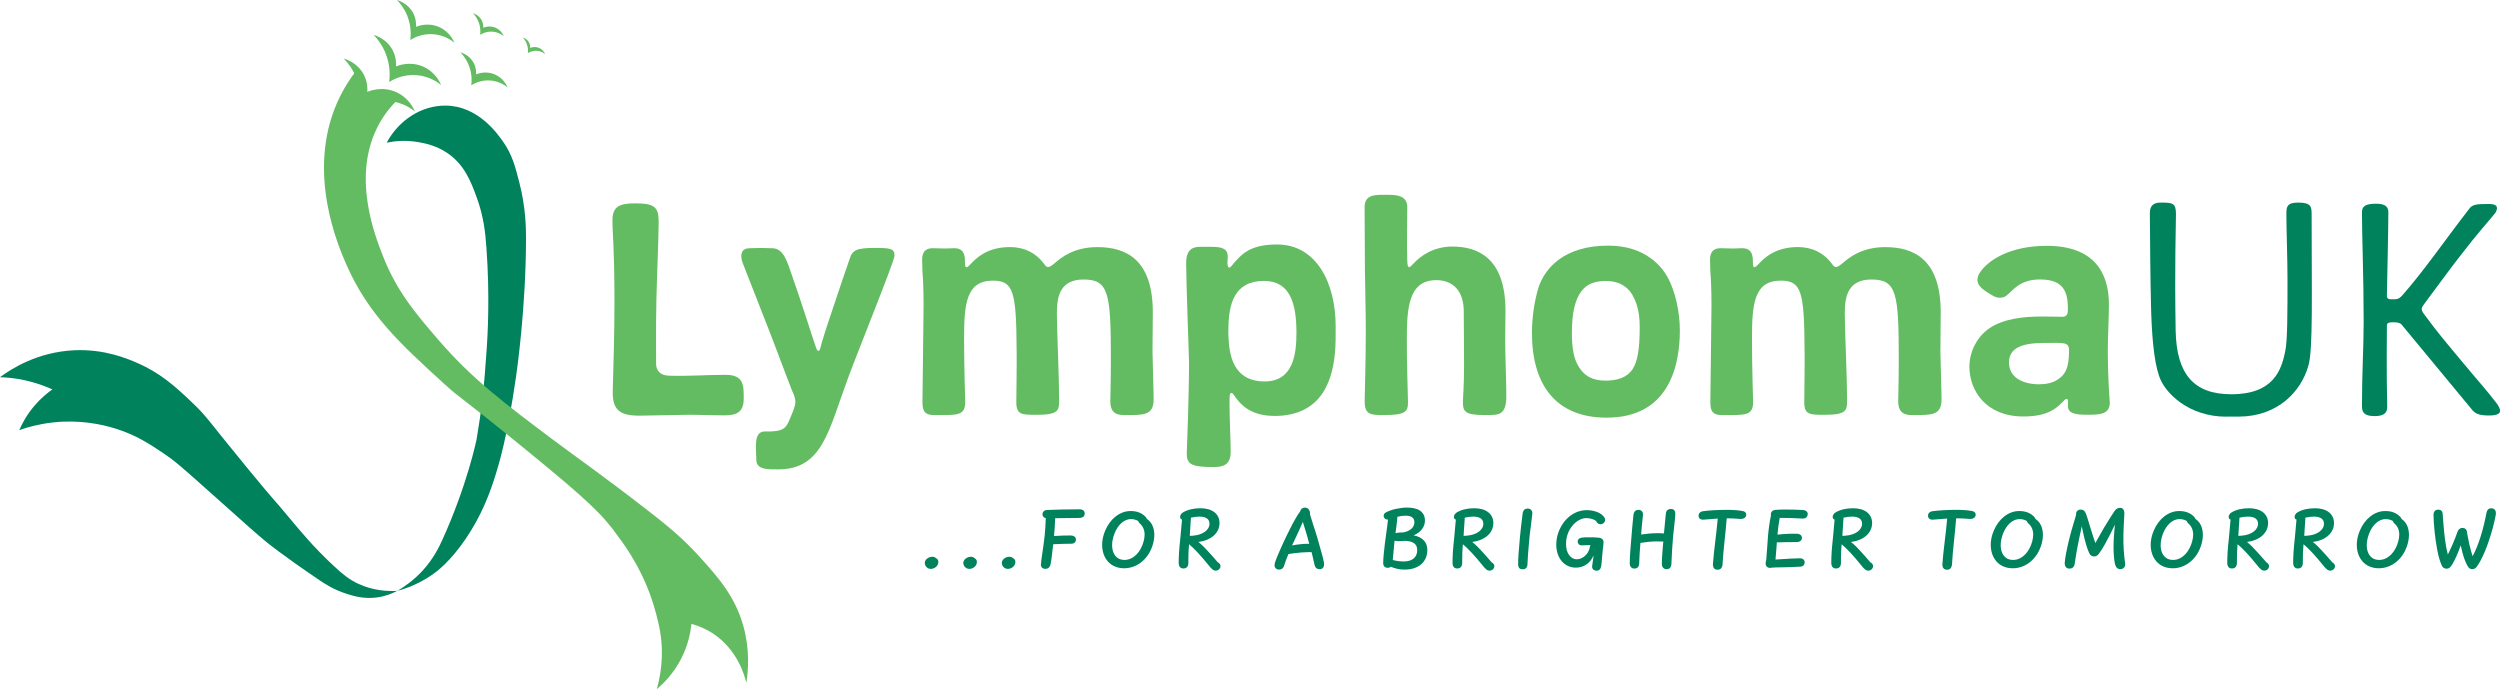 <?xml version="1.0" encoding="UTF-8"?>
<svg id="Layer_2" data-name="Layer 2" xmlns="http://www.w3.org/2000/svg" width="483.88" height="133.37" viewBox="0 0 483.88 133.37">
  <defs>
    <style>
      .cls-1 {
        fill: #00835d;
      }

      .cls-2 {
        fill: #63bc62;
      }
    </style>
  </defs>
  <g id="Text">
    <g>
      <g>
        <path class="cls-1" d="m74.83,27.62c1.35-.28,3.56-.57,6.2-.1,1.12.2,3.33.61,5.51,2.07,3.33,2.22,4.61,5.56,5.71,8.57,1.36,3.7,1.69,6.81,1.9,9.81.69,9.46.22,16.97.07,19.33-.53,7.95-1,11.92-1.97,17.72,0,0-1.77,8.73-6.6,19.4-.69,1.52-1.75,3.72-3.84,6.01-1.78,1.94-3.61,3.18-4.92,3.94,1.7-.46,4.2-1.35,6.79-3.15.92-.64,3.47-2.52,6.5-6.99,2.97-4.4,4.47-8.43,5.42-11.32,1.07-3.26,2.62-8.59,4.27-19.92.18-1.25,1.93-13.5,1.94-26.85,0-1.94-.03-5.88-1.28-10.77-.78-3.05-1.38-5.42-3.15-7.94-1.11-1.58-4.86-6.94-11.13-6.99-4.65-.04-9.04,2.78-11.42,7.19Z"/>
        <path class="cls-2" d="m68.83,13.83c-1.01,1.33-2.35,3.3-3.5,5.87-6.11,13.64.17,28,1.73,31.55,4.23,9.65,10.55,15.42,18.91,23.04,3.48,3.17,2.44,1.82,15.75,12.7,12.16,9.93,14.95,12.64,17.92,16.84h0c1.59,2.12,5.37,7.36,7.35,14.97.54,2.06,1.14,4.44,1.12,7.68-.02,2.88-.52,5.25-.98,6.89,1.24-1.03,3.21-2.94,4.73-5.91,1.37-2.69,1.81-5.14,1.97-6.7,1.24.33,2.78.92,4.33,1.97,4.53,3.07,5.92,7.86,6.3,9.45.38-2.43.69-6.45-.59-11.03-1.6-5.74-4.91-9.46-8.47-13.39-3.38-3.73-6.34-6.1-10.11-9.03-8.88-6.89-13.14-9.79-18.25-13.62-9.48-7.11-15.68-11.77-22.25-19.4-4.42-5.13-7.97-9.32-10.63-16.05-1.59-4.03-6.24-15.76-.78-25.67,1.13-2.06,2.43-3.54,3.34-4.46-2.3,0-3.74-.72-6.04-.72-.33-1.9-1.51-3.09-1.84-4.99Z"/>
        <path class="cls-1" d="m76.9,114.36c-1.76.1-4.6.01-7.58-1.38-1.7-.79-2.92-1.76-4.73-3.45-3.87-3.6-6.45-6.74-8.47-9.16-4.02-4.83-2.23-2.47-7.98-9.45-7.76-9.42-7.95-10.17-10.9-12.96-3.23-3.07-6.06-5.7-10.67-7.71-2-.87-6.33-2.7-12.11-2.46-7.13.3-12.26,3.58-14.47,5.22,1.36.04,3,.19,4.82.59,2.14.47,3.93,1.14,5.32,1.77-1,.71-2.24,1.73-3.45,3.15-1.49,1.74-2.4,3.45-2.95,4.73,1.57-.55,3.79-1.18,6.5-1.48,5.06-.56,9.31.31,12.11,1.18,4.02,1.25,6.66,3.02,9.35,4.82,2.09,1.4,3.15,2.33,9.26,7.78,7.66,6.84,8.56,7.66,10.73,9.45,0,0,2.81,2.33,10.14,7.29,1.03.69,2.77,1.86,5.32,2.66,1.36.43,3.31,1.02,5.81.69,1.73-.23,3.08-.82,3.94-1.28Z"/>
        <path class="cls-2" d="m72.31,6.74c.67.69,1.67,1.91,2.36,3.68.91,2.34.79,4.42.66,5.45.62-.4,2.67-1.58,5.45-1.31,2.39.23,3.99,1.41,4.6,1.9-.19-.45-1.08-2.49-3.41-3.54-2.57-1.16-4.92-.23-5.32-.07.04-.59.04-1.84-.66-3.15-1.13-2.15-3.24-2.82-3.68-2.95Z"/>
        <path class="cls-2" d="m76.84,0c.57.59,1.42,1.62,2.01,3.12.78,1.99.67,3.75.56,4.63.53-.34,2.26-1.35,4.63-1.11,2.03.2,3.39,1.2,3.9,1.62-.16-.39-.92-2.12-2.9-3.01-2.19-.99-4.18-.19-4.52-.06.03-.5.03-1.56-.56-2.68-.96-1.82-2.75-2.4-3.12-2.51Z"/>
        <path class="cls-2" d="m89.11,10.13c.47.48,1.17,1.33,1.65,2.57.64,1.64.55,3.09.46,3.81.44-.28,1.86-1.11,3.81-.92,1.67.16,2.79.98,3.21,1.33-.13-.32-.76-1.74-2.38-2.48-1.8-.81-3.44-.16-3.71-.05.03-.41.02-1.28-.46-2.2-.79-1.5-2.26-1.97-2.57-2.06Z"/>
        <path class="cls-2" d="m91.55,2.57c.31.32.77.87,1.08,1.68.42,1.07.36,2.02.3,2.49.29-.18,1.22-.73,2.49-.6,1.09.11,1.83.65,2.1.87-.09-.21-.5-1.14-1.56-1.62-1.18-.53-2.25-.1-2.43-.03.02-.27.02-.84-.3-1.44-.52-.98-1.48-1.29-1.68-1.35Z"/>
        <path class="cls-2" d="m101.16,7.23c.22.23.56.64.79,1.23.3.78.26,1.47.22,1.82.21-.13.89-.53,1.82-.44.8.08,1.33.47,1.53.64-.06-.15-.36-.83-1.14-1.18-.86-.39-1.64-.08-1.77-.02.01-.2.01-.61-.22-1.05-.38-.72-1.08-.94-1.23-.99Z"/>
        <path class="cls-2" d="m66.53,11.33c.71.73,1.77,2.01,2.49,3.88.96,2.47.83,4.66.69,5.75.66-.42,2.81-1.67,5.75-1.39,2.52.25,4.21,1.49,4.85,2.01-.2-.48-1.14-2.63-3.6-3.74-2.72-1.23-5.2-.24-5.61-.07.04-.63.04-1.94-.69-3.33-1.19-2.27-3.42-2.98-3.88-3.12Z"/>
        <g>
          <path class="cls-2" d="m118.6,75.61c.11-5.45.33-9.84.33-17.29,0-10.56-.39-12.95-.39-15.68s1.45-3.28,4.39-3.28c3.72,0,4.56.67,4.56,3.61-.06,4.84-.33,9.95-.44,15.07-.11,4.84-.06,9.84-.06,12.29,0,1.78,1.22,2.39,2.67,2.39,3.84.11,6.89-.17,10.84-.17,3.56,0,3.45,2.22,3.45,4.62,0,2.78-1.56,3.22-3.84,3.22s-4.72-.11-6.5-.11c-2.17,0-7.89.17-9.84.17-3.72,0-5.28-1-5.17-4.84Z"/>
          <path class="cls-2" d="m145.12,48.04c1.78-.06,3.06-.06,4.11,0,1.11,0,2.28.22,3.39,3.34,2.84,8.01,4.5,13.62,5.34,15.95.28.83.67.72.83,0,.17-.78,1.11-3.84,2.11-6.73,1.06-3.28,3.17-9.39,3.56-10.51.5-1.67,1.28-2.11,5-2.11,2.95,0,3.72.17,3.67,1.56-.06,1.11-7.39,19.23-8.95,23.52-3.78,10.12-4.89,17.79-13.56,17.79-1.89,0-4.17.11-4.23-1.78-.06-1.22-.11-2.61-.06-3.34.06-.78.22-2.28,1.83-2.22,3.67.11,4-.83,4.61-2.17.56-1.33,1.17-2.67,1.17-3.5.06-.61-.33-1.61-.61-2.17-.39-.89-4.45-11.84-5.61-14.62l-4-10.23c-.56-1.61-.17-2.78,1.39-2.78Z"/>
          <path class="cls-2" d="m223.29,77.28c0,3.17-1.95,3.06-5.67,3.06-1.5,0-2.72-.39-2.72-2.72,0-1.11.11-3,.11-8.23,0-12.73-.44-15.29-5.28-15.29-4.34,0-5.17,2.95-5.17,6.45,0,3.17.44,12.62.44,16.79,0,2,.06,2.95-4.34,2.95-2.89,0-3.95,0-3.95-2.45,0-1,.11-8.23.06-10.01-.06-11.45-.61-13.51-4.61-13.51-5.11,0-5.56,4.45-5.56,11.12,0,6.11.22,11.45.22,12.29,0,2.78-1.45,2.61-5.89,2.61-1.45,0-2.39-.28-2.39-2.39,0-1.33.22-16.4.22-18.85,0-2.95-.11-5.45-.22-6.56,0-.78-.06-1.61-.06-2.17,0-.78.06-2.33,2.06-2.33.72,0,1.56.06,2.45.06.56,0,1.11-.06,1.67-.06,1.95,0,2.11,1.39,2.11,2.56s.11,1.61,1.17.44c1-1.06,3.11-3.22,7.56-3.22,2.72,0,5.06,1.11,6.73,3.45.5.72,1,.39,1.78-.22,1.39-1.22,3.84-3.22,8.39-3.22,5.5,0,10.73,2.33,10.73,12.62,0,2.39-.06,5.11-.06,7.67.06,3.89.22,7.34.22,9.17Z"/>
          <path class="cls-2" d="m246.64,80.5c-4.5,0-6.45-2.17-7.39-3.45-.39-.5-.61-1-.94-1-.39,0-.33,1-.33,2.34,0,2.56.22,7,.22,9.06,0,2.56-1.45,2.95-3.39,2.95-4.45,0-5.11-.67-5.11-2.67,0-.17.44-10.95.44-17.45,0-1.22-.56-15.57-.56-19.4,0-2.83,1.56-3.11,2.72-3.11h2.11c2.06,0,3.22.33,3.22,1.89,0,.5-.06.94-.06,1.28,0,.67.28,1.17.72.61,1.95-2.28,3.45-4.23,8.89-4.23,7.62,0,11.34,7.45,11.34,15.84,0,2.22,0,3.11-.06,4.06-.33,5.78-2.22,13.29-11.84,13.29Zm-8.89-16.62c0,.89,0,1.28.06,1.72.17,4.5,1.78,8.23,6.95,8.23,5.62,0,6.17-5.39,6.17-9.45,0-5.5-1.17-10.01-6.28-10.01-5.78,0-6.89,4.5-6.89,9.51Z"/>
          <path class="cls-2" d="m267.71,37.7c2.22,0,4.61-.11,4.67,2.34,0,1.95-.11,7.45,0,10.4.06,1.95.5,1.28,1.28.5,1.22-1.33,3.72-3.22,7.45-3.22,4.95,0,10.28,2.22,10.28,12.45,0,1.83-.06,3.5-.06,5.39,0,3.11.22,8.17.22,11.06,0,3.84-1.45,3.72-4.17,3.72-4,0-4.23-.78-4.23-2.61,0-.78.22-2.72.22-7,0-3.78-.06-9.9-.06-10.78-.17-4.45-2.83-5.73-5.34-5.73-4.72,0-5.61,4.17-5.67,10.17-.06,5.34.22,12.29.22,13.45,0,1.83-.44,2.5-4.72,2.5-2.5,0-3.67-.06-3.67-2.67,0-1.61.22-7.12.22-13.62,0-4.11-.17-10.06-.17-11.95l-.06-12.01c0-2.22,1.67-2.39,3.56-2.39Z"/>
          <path class="cls-2" d="m296.51,64.44c0-3.45.61-6.61,1.28-8.84,1.22-3.61,4.84-8.06,13.51-8.06,7.34,0,10.51,4.28,11.56,6.28,1.39,2.61,2.28,6.56,2.28,10.12,0,6.5-1.89,16.9-14.18,16.9-9.62,0-14.45-6.12-14.45-16.4Zm9.56-8.06c-1.22,1.67-1.83,4.17-1.83,8.06,0,2.78.33,5.11,1.45,6.73,1,1.56,2.5,2.5,5.06,2.5,2.33,0,4.11-.61,5.17-2.11,1.06-1.56,1.45-4.06,1.45-8.28,0-3.06-.67-4.95-1.5-6.34-1.61-2.5-4.11-2.56-5.28-2.56-2,.06-3.5.61-4.5,2Z"/>
          <path class="cls-2" d="m375.79,77.28c0,3.17-1.95,3.06-5.67,3.06-1.5,0-2.72-.39-2.72-2.72,0-1.11.11-3,.11-8.23,0-12.73-.44-15.29-5.28-15.29-4.34,0-5.17,2.95-5.17,6.45,0,3.17.45,12.62.45,16.79,0,2,.06,2.95-4.34,2.95-2.89,0-3.95,0-3.95-2.45,0-1,.11-8.23.06-10.01-.06-11.45-.61-13.51-4.62-13.51-5.11,0-5.56,4.45-5.56,11.12,0,6.11.22,11.45.22,12.29,0,2.78-1.44,2.61-5.89,2.61-1.45,0-2.39-.28-2.39-2.39,0-1.33.22-16.4.22-18.85,0-2.95-.11-5.45-.22-6.56,0-.78-.06-1.61-.06-2.17,0-.78.06-2.33,2.06-2.33.72,0,1.56.06,2.45.06.56,0,1.11-.06,1.67-.06,1.95,0,2.11,1.39,2.11,2.56s.11,1.61,1.17.44c1-1.06,3.11-3.22,7.56-3.22,2.72,0,5.06,1.11,6.73,3.45.5.72,1,.39,1.78-.22,1.39-1.22,3.84-3.22,8.39-3.22,5.5,0,10.73,2.33,10.73,12.62,0,2.39-.06,5.11-.06,7.67.06,3.89.22,7.34.22,9.17Z"/>
          <path class="cls-2" d="m404.7,80.28c-2.17,0-4.45.06-4.45-1.67,0-.78.17-1.39-.28-1.39-.11,0-.22.06-.39.22-1.39,1.45-3,3.17-7.95,3.17-7.34,0-10.45-5.11-10.45-9.62,0-3.06,1.61-5.89,3.78-7.39,2.72-1.89,6.56-2.34,10.23-2.34,3,0,3.61.06,3.95.06.94,0,1.11-.56,1.11-1.5,0-3.34-.83-5.73-5.39-5.73-4.06,0-5.28,2.22-6.56,3.17-.83.61-1.89.33-2.34.11-1.56-.89-2.28-1.39-2.78-2-.67-.83-.5-1.83,0-2.56,1.56-2.45,5.89-5.23,12.95-5.23,9.12,0,12.06,5.11,12.06,11.4,0,2.39-.22,5.89-.22,9.12,0,4.78.33,9.17.39,9.78,0,2-1.39,2.39-3.67,2.39Zm-4.23-12.45c0-1.72-1.06-1.45-4.84-1.45-4.23,0-6.78.94-6.78,3.78s2.5,4.17,5.73,4.22c1.33,0,2.67-.22,3.72-.94,1.33-.89,2.17-2,2.17-5.61Z"/>
        </g>
        <g>
          <path class="cls-1" d="m430.89,80.65c-7.28,0-11.94-4.61-13-7.89-1.05-3.05-1.44-8.33-1.56-13.72-.11-3.83-.22-14.83-.22-17.83,0-1.5.83-2,2.11-2,2.33,0,2.94.11,2.94,2.22,0,2.39-.28,9.77-.06,22.55.17,8.44,3.5,12.33,10.77,12.33,8.27,0,9.72-4.78,10.44-8.33.44-1.89.44-7.78.44-13.72,0-4.28-.22-9.77-.22-12.88,0-1.33.11-2.17,2.28-2.17,2.56,0,2.61.83,2.61,2.33,0,15.38.28,26.1-.61,29.16-1.39,5.11-6,9.94-13.55,9.94h-2.39Z"/>
          <path class="cls-1" d="m457.16,78.59c0-6.28.33-11.55.33-16.27,0-8.66-.33-16.83-.33-21.22,0-1.22.72-1.67,2.78-1.67,1.83,0,2.33.67,2.33,1.67,0,3-.22,13-.28,15.99,0,.33-.06.83.78.83,1,0,1.44.11,2.22-.78,4.17-4.72,7.94-10.27,12.88-16.66.67-.94,1.44-1,3.94-1,1.78,0,1.67.89,1.17,1.72-1.17,1.5-3.05,3.44-6.94,8.5-2.22,2.83-4.5,6.05-6.44,8.61-.94,1.28-1.22,1.44-.33,2.61,1.22,1.61,2,2.78,5.72,7.22,5,6.05,6.05,7.05,8.39,10.11.39.72,1.5,2.17-1.61,2.17-1.89,0-2.72-.33-3.39-1.22-6.11-7.33-9.05-11-13.55-16.38-.28-.33-.83-.44-1.56-.44-.67,0-1.28,0-1.28.61,0,1.61-.11,8.94.06,15.72,0,1.11-.5,1.83-2.44,1.83-2.33,0-2.44-1.05-2.44-1.94Z"/>
        </g>
      </g>
      <g>
        <path class="cls-1" d="m178.99,108.95c0-.65.75-1.19,1.45-1.19.26,0,.52.07.71.26.27.16.47.35.47.73,0,.73-.66,1.36-1.48,1.36-.64,0-1.15-.57-1.15-1.16Z"/>
        <path class="cls-1" d="m186.45,108.95c0-.65.75-1.19,1.45-1.19.26,0,.52.07.71.26.27.16.47.35.47.73,0,.73-.66,1.36-1.48,1.36-.64,0-1.15-.57-1.15-1.16Z"/>
        <path class="cls-1" d="m193.9,108.95c0-.65.75-1.19,1.45-1.19.26,0,.52.07.71.26.27.16.47.35.47.73,0,.73-.66,1.36-1.48,1.36-.64,0-1.15-.57-1.15-1.16Z"/>
        <path class="cls-1" d="m201.48,109.2c.02-.52.14-1.2.22-1.8.13-1,.36-2.38.49-3.66.12-1.18.19-2.27.22-3.45-.43-.08-.64-.41-.64-.75,0-.4.29-.8.85-.83,1.89-.09,4.23-.13,6.39-.13.63,0,.94.37.94.8,0,.47-.28.87-1.12.87-1.52,0-3.04.03-4.6.05-.03,1.2-.12,2.38-.22,3.45,1.13-.08,2.29-.12,3.17-.11.72,0,1.07.34,1.07.82,0,.43-.34.78-.89.78-1.17,0-2.32.04-3.51.1l-.25,2.13c-.06.55-.14,1.18-.25,1.69-.14.68-.51.94-1.02.94-.56,0-.88-.32-.87-.91Z"/>
        <path class="cls-1" d="m213.32,105.44c0-.87.19-1.8.6-2.76.98-2.32,2.89-3.77,4.9-3.77,1.16,0,2.19.32,2.98,1.2.09.1.15.22.17.32.99.65,1.45,1.79,1.45,3.09,0,.57-.09,1.17-.26,1.78-.75,2.69-2.9,4.69-5.58,4.69s-4.26-1.96-4.26-4.55Zm8.03-.65c.12-.46.19-.9.19-1.31,0-.88-.3-1.61-.94-2.17-.18-.16-.27-.32-.31-.48-.4-.21-.84-.36-1.38-.36-1.26,0-2.53.99-3.25,2.93-.28.76-.41,1.49-.41,2.14,0,1.67.88,2.84,2.36,2.84,1.85,0,3.21-1.62,3.74-3.59Z"/>
        <path class="cls-1" d="m234.39,109.96c-.51-.59-.99-1.21-1.53-1.84-.69-.8-1.46-1.64-2-2.14-.23-.21-.47-.43-.72-.64-.05.54-.08,1.01-.1,1.49-.03.72-.02,1.44-.03,2.16-.02.67-.35,1.04-.97,1.04-.54,0-.88-.35-.9-1.03-.02-.6.03-1.36.07-2.18.03-.75.14-1.55.26-2.81.1-1.03.22-2.28.31-3.45-.25-.05-.37-.26-.37-.51,0-.3.19-.66.58-.89.89-.52,2.05-.79,3.38-.79,2.25,0,3.67,1.1,3.67,2.86,0,1.93-1.62,3.35-4.09,3.67.71.55,1.4,1.27,1.99,1.94.52.58,1.16,1.27,1.75,1.98.38.2.54.48.54.76,0,.45-.4.87-.93.87-.28,0-.55-.11-.89-.5Zm-3.52-6.28c1.87-.12,3.23-1.07,3.23-2.32,0-.87-.67-1.37-1.95-1.37-.5,0-1.03.07-1.64.2-.05,1.06-.13,2.28-.23,3.52.17,0,.36,0,.59-.02Z"/>
        <path class="cls-1" d="m246.71,109.11c.09-.36.31-.93.51-1.41.33-.8.8-1.86,1.21-2.75.4-.88.85-1.76,1.27-2.61.65-1.31,1.38-2.61,1.94-3.35.13-.5.46-.74.93-.74.53,0,1.05.41.98,1.3.18.6.36,1.21.59,1.91.24.75.57,1.7.83,2.62.26.93.54,1.89.84,2.99.15.56.34,1.16.45,1.86.07.48,0,1.24-.84,1.24-.42,0-.85-.18-1-.9-.11-.51-.22-1-.38-1.66l-.18-.74c-.19,0-.4,0-.61,0-.79,0-1.84.09-2.8.21-.38.05-.72.1-1.07.16-.17.38-.31.74-.42,1.03-.16.41-.32.94-.43,1.26-.18.56-.6.72-.95.72-.56,0-1.03-.4-.85-1.13Zm6.48-3.86h.22c-.34-1.32-.57-2.03-.78-2.73l-.46-1.5c-.26.6-.51,1.18-.76,1.71-.53,1.16-.95,2.02-1.33,2.84,1.12-.22,2.32-.32,3.1-.32Z"/>
        <path class="cls-1" d="m269.22,109.69c-.16.14-.37.21-.6.21-.5,0-.9-.28-.9-.9,0-.92.16-2.43.33-3.84.12-1.01.31-2.17.43-3.16.06-.43.12-.95.17-1.45-.5.06-.84-.31-.84-.71,0-.24.12-.48.41-.65,1.06-.59,2.8-.95,4.13-.95,2.12,0,3.46.8,3.45,2.55,0,1.23-.88,2.28-2.18,2.82,1.71.37,2.64,1.32,2.64,2.84,0,2.33-1.71,3.8-4.41,3.8-1.01,0-1.91-.22-2.65-.56Zm5.08-3.23c0-1.16-.76-1.72-2.39-1.78-.71.09-1.41.09-1.99-.02l-.05.5c-.1,1.08-.21,2.14-.3,3.23.71.18,1.42.28,2.13.28,1.65,0,2.61-.81,2.61-2.22Zm-2.61-3.42c1.28-.28,2.06-.99,2.07-1.94,0-.88-.58-1.29-1.74-1.29-.47,0-1.02.08-1.55.21-.04.6-.12,1.33-.2,1.91l-.17,1.27c.47-.12,1.04-.16,1.59-.16Z"/>
        <path class="cls-1" d="m287.39,109.96c-.51-.59-.99-1.21-1.53-1.84-.69-.8-1.46-1.64-2-2.14-.23-.21-.47-.43-.72-.64-.05.54-.08,1.01-.1,1.49-.03.72-.02,1.44-.03,2.16-.02.67-.35,1.04-.97,1.04-.54,0-.88-.35-.9-1.03-.02-.6.03-1.36.07-2.18.03-.75.14-1.55.26-2.81.1-1.03.22-2.28.31-3.45-.25-.05-.37-.26-.37-.51,0-.3.19-.66.58-.89.89-.52,2.05-.79,3.38-.79,2.25,0,3.67,1.1,3.67,2.86,0,1.93-1.62,3.35-4.09,3.67.71.55,1.4,1.27,1.99,1.94.52.58,1.16,1.27,1.75,1.98.38.2.54.48.54.76,0,.45-.4.87-.93.87-.28,0-.55-.11-.89-.5Zm-3.52-6.28c1.87-.12,3.23-1.07,3.23-2.32,0-.87-.67-1.37-1.95-1.37-.5,0-1.03.07-1.64.2-.05,1.06-.13,2.28-.23,3.52.17,0,.36,0,.59-.02Z"/>
        <path class="cls-1" d="m293.84,109.21c0-.6.02-1.3.08-2.07.08-1.05.17-2.1.27-3.18.07-.7.14-1.4.22-2.11.09-.88.18-1.6.3-2.46.1-.71.49-.96.98-.96.61,0,.95.45.89,1.03-.07.79-.19,1.57-.29,2.45-.08.73-.21,1.44-.26,2.15-.1,1.15-.19,2.08-.27,3.12-.05.73-.07,1.46-.12,2.12-.03.54-.36.89-.9.89s-.9-.23-.9-.98Z"/>
        <path class="cls-1" d="m308.17,109.54c.02-.32.1-.7.14-1,.06-.38.1-.71.14-1.05-.33.75-.79,1.36-1.36,1.74-.61.42-1.31.64-2.08.64-2.2,0-3.79-1.81-3.79-4.46,0-1.6.56-3.18,1.58-4.47,1.09-1.39,2.65-2.2,4.31-2.2,1.36,0,2.77.47,3.39,1.36.31.44.17.95-.17,1.19-.41.3-1.12.28-1.4-.46-.46-.33-1.15-.55-1.92-.55-.94,0-2,.62-2.7,1.51-.81,1.03-1.2,2.18-1.2,3.52,0,1.83.94,2.94,2.06,2.94.46,0,.97-.17,1.38-.48.67-.49,1.08-1.19,1.27-2.27-.48,0-1.05.02-1.7.05-.47.02-.76-.36-.76-.74,0-.34.22-.65.72-.74.36-.07.92-.07,1.46-.07.69,0,1.4,0,1.91.07.55.07.92.33.92.9,0,.24-.07.82-.12,1.21-.07.69-.17,1.56-.23,2.44-.02.37-.07.77-.13,1.07-.12.52-.4.77-.87.77-.41,0-.9-.2-.87-.92Z"/>
        <path class="cls-1" d="m321.65,109.14c.02-1.41.16-2.87.28-4.32-.4-.02-.84-.03-1.27-.03-1.03,0-2.16.13-3.15.29-.12,1.41-.2,2.57-.24,3.94-.03.75-.41,1.03-.95,1.03-.44,0-.88-.3-.88-1.01,0-1.56.16-2.9.3-4.77.12-1.53.28-3.37.41-4.57.05-.48.27-1.02,1.02-1.02.52,0,.89.42.83,1.03-.13,1.14-.25,2.33-.36,3.75.99-.15,2.09-.26,3.11-.26.45,0,.89.01,1.31.05.13-1.51.28-2.87.36-3.78.06-.68.42-.96,1.03-.96.4,0,.85.21.81,1.05-.07,1.36-.31,2.86-.43,4.31-.14,1.73-.27,3.51-.32,5.19-.02.7-.33,1.11-.93,1.11-.46,0-.93-.31-.93-1.03Z"/>
        <path class="cls-1" d="m331.55,109.12c.12-2.1.69-5.96.92-8.75-.91.06-1.79.13-2.75.21-.61.05-.96-.29-.96-.75,0-.4.24-.8.89-.89,1.16-.16,3.01-.26,4.68-.26,1.02,0,2.22.08,2.96.23.59.12.7.47.7.71,0,.61-.61.86-1.17.82-.86-.07-1.7-.12-2.61-.12-.2,2.75-.7,6.55-.79,8.71-.03.81-.35,1.24-.96,1.24s-.96-.37-.92-1.14Z"/>
        <path class="cls-1" d="m341.75,109.02c0-.18.03-.39.11-.63.07-.78.13-1.63.19-2.52.05-.77.1-1.52.16-2.26.05-.64.14-1.24.22-1.89.07-.61.2-1.27.35-2-.13-.42.16-.96.82-1.03.58-.06,1.35-.07,2.16-.07,1.13,0,2.36.04,3.25.1,1.32.08,1.05,1.72-.09,1.65-1.5-.1-2.99-.13-4.45-.13-.1.58-.18,1.11-.25,1.56-.07.53-.13,1.07-.19,1.68,1.35-.15,2.59-.2,3.76-.17.68.02.98.39.98.8s-.31.81-1.03.81c-1.22,0-2.52.02-3.83.06l-.06.95c-.04.7-.12,1.6-.2,2.37.38-.02.76-.05,1.13-.07,1.22-.07,2.58-.17,3.6-.17.64,0,.92.38.92.78s-.27.81-.83.84c-1.27.07-2.66.12-3.69.13-.62,0-1.18.02-1.8.06-.13.03-.26.05-.37.05-.51,0-.88-.31-.88-.92Z"/>
        <path class="cls-1" d="m360.7,109.96c-.51-.59-.99-1.21-1.53-1.84-.69-.8-1.46-1.64-2-2.14-.23-.21-.47-.43-.72-.64-.05.54-.08,1.01-.1,1.49-.03.72-.02,1.44-.03,2.16-.02.67-.35,1.04-.97,1.04-.54,0-.88-.35-.9-1.03-.02-.6.03-1.36.07-2.18.03-.75.14-1.55.26-2.81.1-1.03.22-2.28.31-3.45-.25-.05-.37-.26-.37-.51,0-.3.19-.66.58-.89.89-.52,2.05-.79,3.38-.79,2.25,0,3.67,1.1,3.67,2.86,0,1.93-1.62,3.35-4.09,3.67.71.55,1.4,1.27,1.99,1.94.52.58,1.16,1.27,1.75,1.98.38.2.54.48.54.76,0,.45-.4.87-.93.87-.28,0-.55-.11-.89-.5Zm-3.52-6.28c1.87-.12,3.23-1.07,3.23-2.32,0-.87-.67-1.37-1.95-1.37-.5,0-1.03.07-1.64.2-.05,1.06-.13,2.28-.23,3.52.17,0,.36,0,.59-.02Z"/>
        <path class="cls-1" d="m375.96,109.12c.12-2.1.69-5.96.92-8.75-.91.06-1.79.13-2.75.21-.61.05-.96-.29-.96-.75,0-.4.24-.8.89-.89,1.16-.16,3.01-.26,4.68-.26,1.02,0,2.22.08,2.96.23.59.12.7.47.7.71,0,.61-.61.86-1.17.82-.86-.07-1.7-.12-2.61-.12-.2,2.75-.7,6.55-.79,8.71-.03.81-.35,1.24-.96,1.24s-.96-.37-.92-1.14Z"/>
        <path class="cls-1" d="m385.31,105.44c0-.87.19-1.8.6-2.76.98-2.32,2.89-3.77,4.9-3.77,1.16,0,2.19.32,2.98,1.2.09.1.15.22.17.32.99.65,1.45,1.79,1.45,3.09,0,.57-.09,1.17-.26,1.78-.75,2.69-2.9,4.69-5.58,4.69s-4.26-1.96-4.26-4.55Zm8.03-.65c.12-.46.19-.9.19-1.31,0-.88-.3-1.61-.94-2.17-.18-.16-.27-.32-.31-.48-.4-.21-.84-.36-1.38-.36-1.26,0-2.53.99-3.25,2.93-.28.76-.41,1.49-.41,2.14,0,1.67.88,2.84,2.36,2.84,1.85,0,3.21-1.62,3.74-3.59Z"/>
        <path class="cls-1" d="m409.33,109.05c-.16-.84-.25-1.99-.25-3.19s.1-2.7.26-4.31c-.61,1.29-1.21,2.48-1.82,3.59-.46.84-.89,1.55-1.27,2.04-.28.36-.56.52-.9.52s-.72-.1-.98-.65c-.41-.87-.77-2.14-1.09-3.55-.12-.52-.23-1.06-.35-1.62-.16.69-.3,1.36-.43,2.01-.23,1.14-.46,2.22-.64,3.31-.11.63-.2,1.24-.29,1.88-.1.72-.51.98-1.03.98s-.98-.38-.9-1.23c.05-.56.15-1.18.28-1.88.22-1.13.5-2.31.8-3.47.25-.94.53-1.86.78-2.7.12-.4.24-.8.33-1.13-.07-.64.35-1.02.88-1.02.48,0,.82.2,1.07.91.07.21.16.44.23.67.22.66.43,1.38.65,2.12.27.88.57,1.84.9,2.79.1-.19.2-.38.31-.57.88-1.61,1.77-3.12,2.6-4.41.29-.46.55-.87.81-1.24.3-.42.66-.61,1.06-.61.52,0,.87.36.83,1.23-.03.73-.08,1.46-.11,2.11-.03.79-.07,1.6-.07,2.32-.02,1.75.08,3.17.33,5.1.1.77-.41,1.11-.94,1.11-.46,0-.88-.26-1.03-1.09Z"/>
        <path class="cls-1" d="m416.27,105.44c0-.87.19-1.8.6-2.76.98-2.32,2.89-3.77,4.9-3.77,1.16,0,2.19.32,2.98,1.2.09.1.15.22.17.32.99.65,1.45,1.79,1.45,3.09,0,.57-.09,1.17-.26,1.78-.75,2.69-2.9,4.69-5.58,4.69s-4.26-1.96-4.26-4.55Zm8.03-.65c.12-.46.19-.9.19-1.31,0-.88-.3-1.61-.94-2.17-.18-.16-.27-.32-.31-.48-.4-.21-.84-.36-1.38-.36-1.26,0-2.53.99-3.25,2.93-.28.76-.41,1.49-.41,2.14,0,1.67.88,2.84,2.36,2.84,1.85,0,3.21-1.62,3.74-3.59Z"/>
        <path class="cls-1" d="m437.34,109.96c-.51-.59-.99-1.21-1.53-1.84-.69-.8-1.46-1.64-2-2.14-.23-.21-.47-.43-.72-.64-.05.54-.08,1.01-.1,1.49-.03.72-.02,1.44-.03,2.16-.02.67-.35,1.04-.97,1.04-.54,0-.88-.35-.9-1.03-.02-.6.03-1.36.07-2.18.03-.75.14-1.55.26-2.81.1-1.03.22-2.28.31-3.45-.25-.05-.37-.26-.37-.51,0-.3.19-.66.58-.89.89-.52,2.05-.79,3.38-.79,2.25,0,3.67,1.1,3.67,2.86,0,1.93-1.62,3.35-4.09,3.67.71.55,1.4,1.27,1.99,1.94.52.58,1.16,1.27,1.75,1.98.38.2.54.48.54.76,0,.45-.4.87-.93.87-.28,0-.55-.11-.89-.5Zm-3.52-6.28c1.87-.12,3.23-1.07,3.23-2.32,0-.87-.67-1.37-1.95-1.37-.5,0-1.03.07-1.64.2-.05,1.06-.13,2.28-.23,3.52.17,0,.36,0,.59-.02Z"/>
        <path class="cls-1" d="m450.1,109.96c-.51-.59-.99-1.21-1.53-1.84-.69-.8-1.46-1.64-2-2.14-.23-.21-.47-.43-.72-.64-.05.54-.08,1.01-.1,1.49-.03.72-.02,1.44-.03,2.16-.02.67-.35,1.04-.97,1.04-.54,0-.88-.35-.9-1.03-.02-.6.03-1.36.07-2.18.03-.75.14-1.55.26-2.81.1-1.03.22-2.28.31-3.45-.25-.05-.37-.26-.37-.51,0-.3.19-.66.58-.89.89-.52,2.05-.79,3.38-.79,2.25,0,3.67,1.1,3.67,2.86,0,1.93-1.62,3.35-4.09,3.67.71.55,1.4,1.27,1.99,1.94.52.58,1.16,1.27,1.75,1.98.38.2.54.48.54.76,0,.45-.4.87-.93.87-.28,0-.55-.11-.89-.5Zm-3.52-6.28c1.87-.12,3.23-1.07,3.23-2.32,0-.87-.67-1.37-1.95-1.37-.5,0-1.03.07-1.64.2-.05,1.06-.13,2.28-.23,3.52.17,0,.36,0,.59-.02Z"/>
        <path class="cls-1" d="m456.16,105.44c0-.87.19-1.8.6-2.76.98-2.32,2.89-3.77,4.9-3.77,1.16,0,2.19.32,2.98,1.2.09.1.15.22.17.32.99.65,1.45,1.79,1.45,3.09,0,.57-.09,1.17-.26,1.78-.75,2.69-2.9,4.69-5.58,4.69s-4.26-1.96-4.26-4.55Zm8.03-.65c.12-.46.19-.9.19-1.31,0-.88-.3-1.61-.94-2.17-.18-.16-.27-.32-.31-.48-.4-.21-.84-.36-1.38-.36-1.26,0-2.53.99-3.25,2.93-.28.76-.41,1.49-.41,2.14,0,1.67.88,2.84,2.36,2.84,1.85,0,3.21-1.62,3.74-3.59Z"/>
        <path class="cls-1" d="m477.49,109.34c-.11-.21-.23-.45-.34-.73-.21-.52-.39-1.09-.53-1.61-.12-.46-.24-.94-.34-1.45-.26.74-.54,1.44-.82,2.08-.29.65-.68,1.45-1.03,1.92-.3.4-.56.52-.87.52-.55,0-.86-.3-1.09-.95-.32-.78-.58-1.84-.77-2.87-.19-1.03-.35-2.14-.46-3.18-.15-1.34-.22-2.57-.23-3.39,0-.78.46-1.04.9-1.04.51,0,.84.24.88.85.07,1.15.17,2.26.27,3.36.11,1.07.23,2.1.42,3.11.08.45.18.9.3,1.36l.21-.41c.46-.93.88-1.91,1.29-2.95.12-.33.23-.64.35-.98.2-.55.55-.8.97-.8.48,0,.84.24.91.89.02.26.09.51.13.76.19,1.06.38,1.94.63,2.8.09.32.2.68.31,1.03.62-1.15,1.08-2.36,1.46-3.52.54-1.66.91-3.28,1.25-4.99.09-.45.41-.77.89-.77.6,0,1.04.4.87,1.33-.27,1.47-.72,3.17-1.29,4.87-.46,1.39-1.05,2.85-1.71,4.05-.17.32-.35.57-.52.84-.21.35-.47.69-1.02.69-.49,0-.75-.28-1.03-.83Z"/>
      </g>
    </g>
  </g>
</svg>